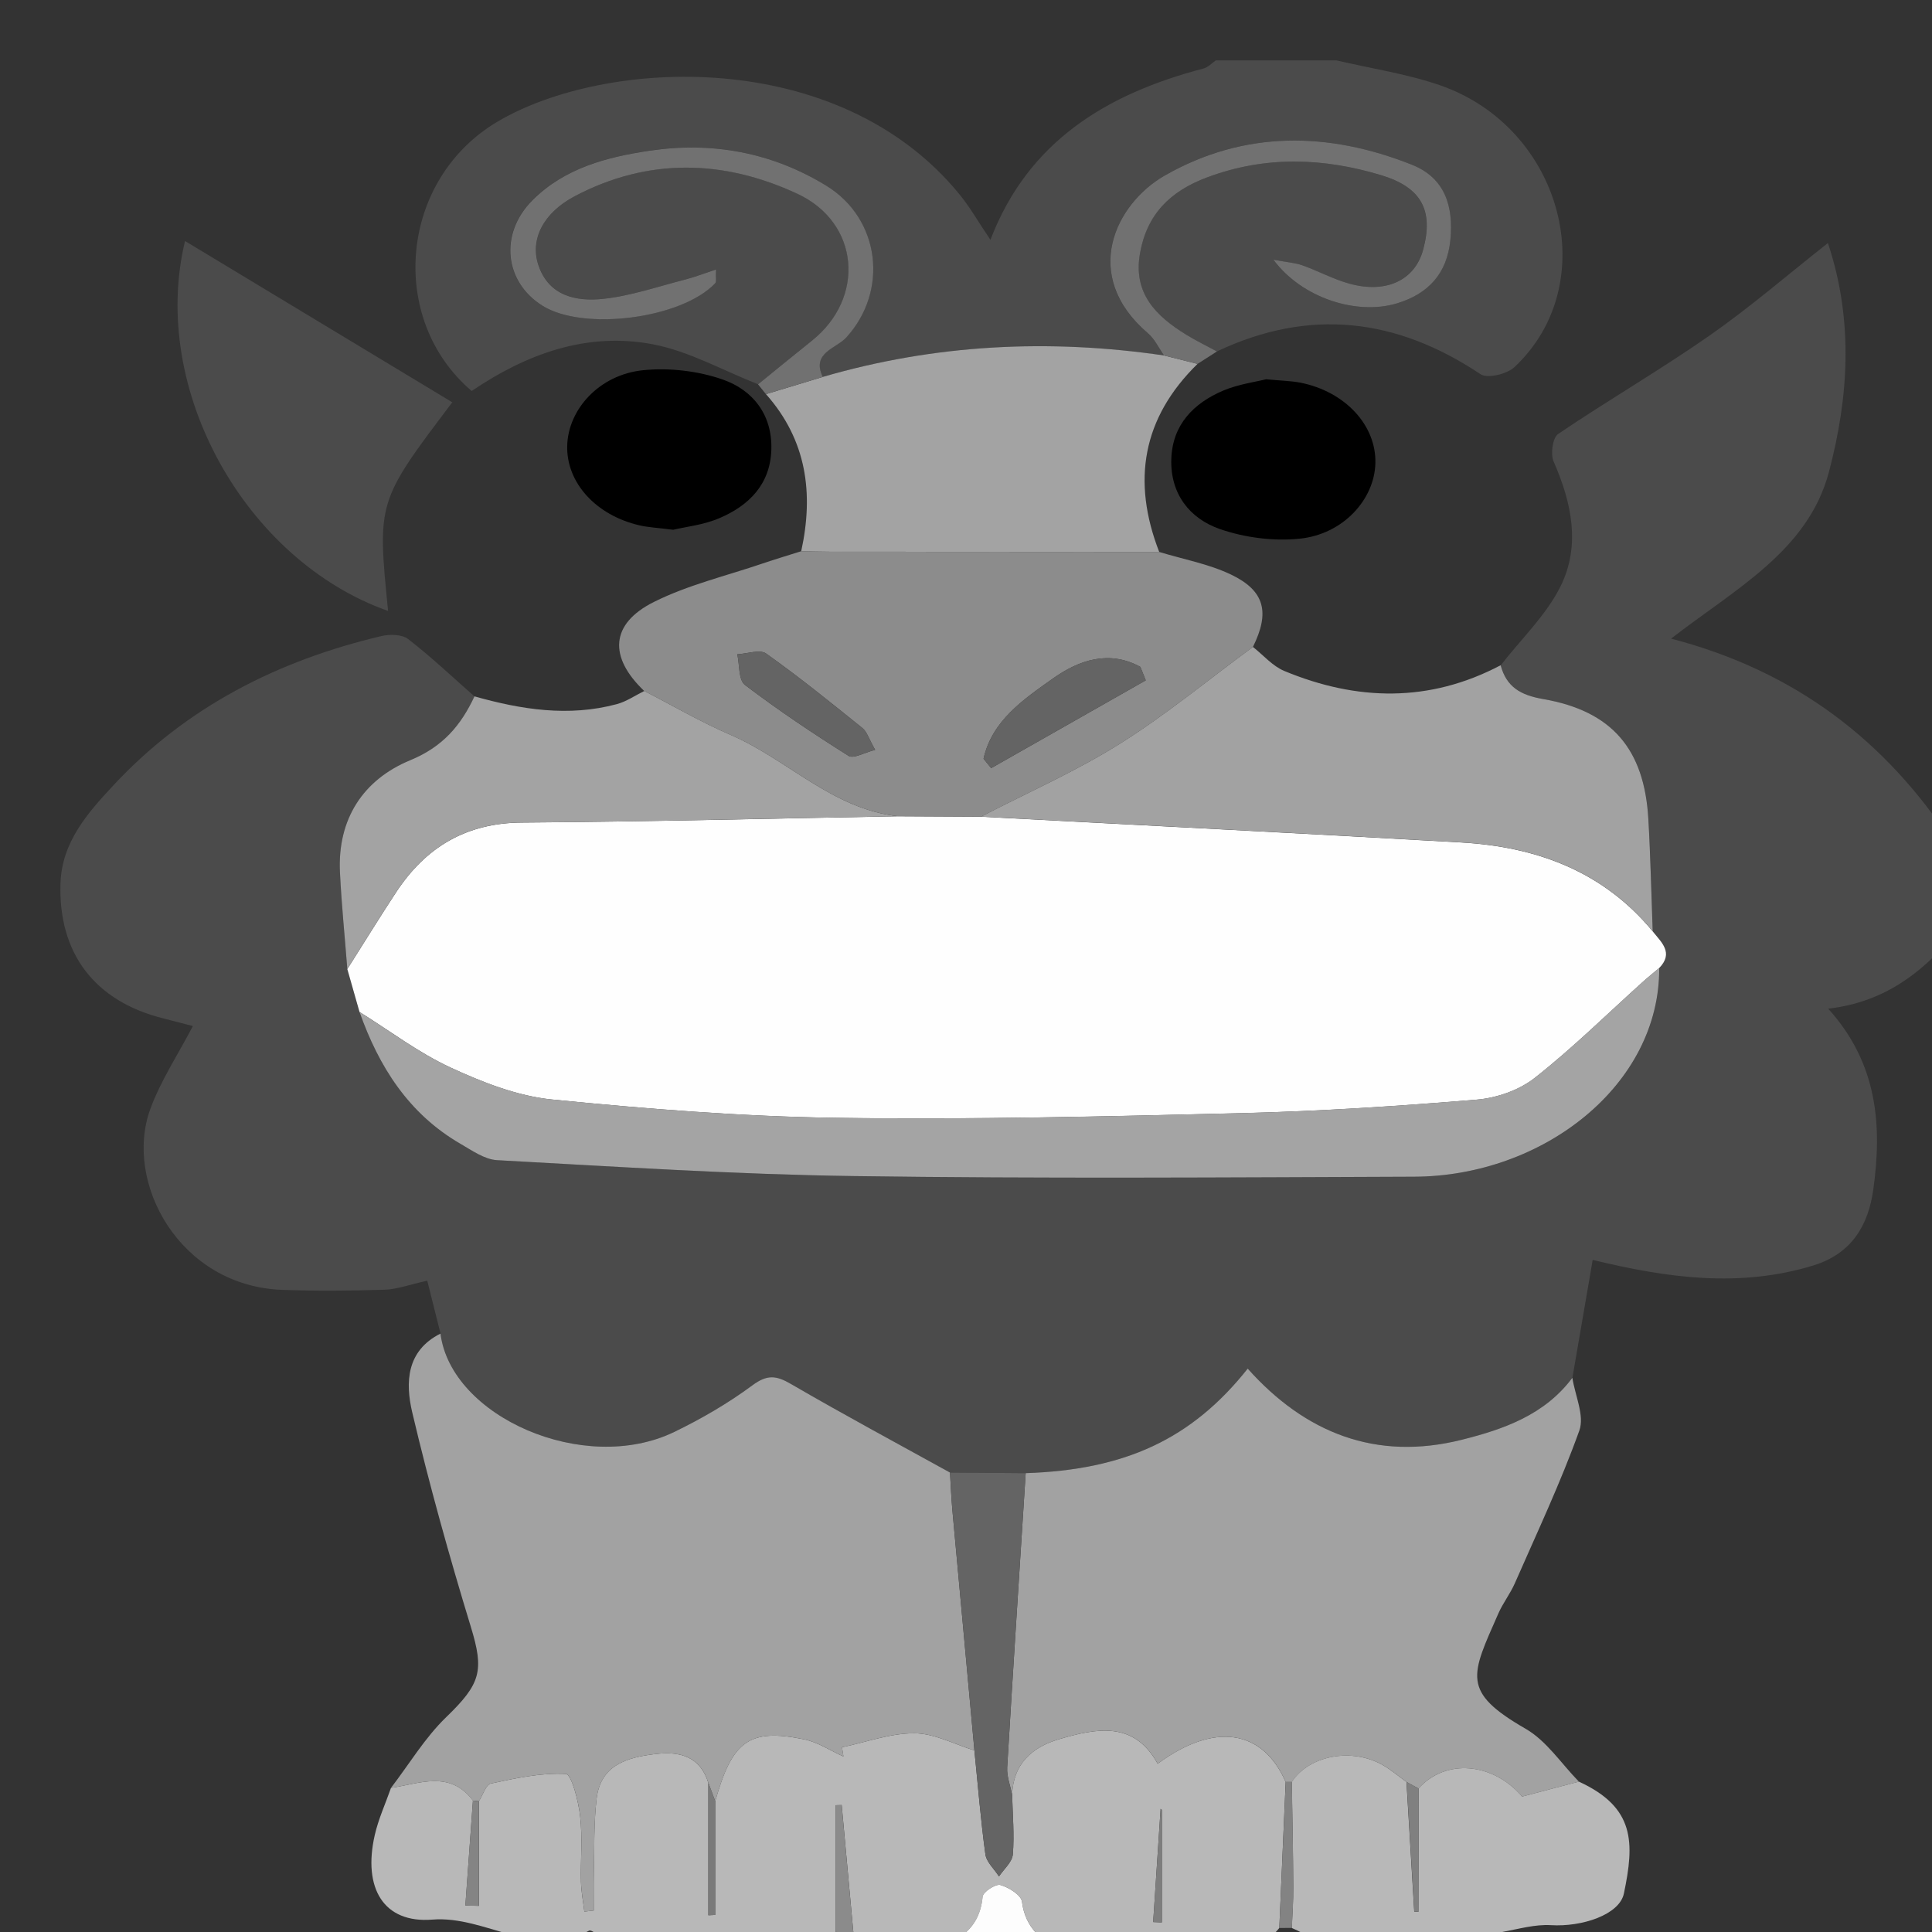 <?xml version="1.0" encoding="utf-8"?>
<!-- Generator: Adobe Illustrator 16.0.3, SVG Export Plug-In . SVG Version: 6.00 Build 0)  -->
<!DOCTYPE svg PUBLIC "-//W3C//DTD SVG 1.1//EN" "http://www.w3.org/Graphics/SVG/1.1/DTD/svg11.dtd">
<svg version="1.1" id="レイヤー_1" xmlns="http://www.w3.org/2000/svg" xmlns:xlink="http://www.w3.org/1999/xlink" x="0px"
	 y="0px" width="48px" height="48px" viewBox="0 0 48 48" enable-background="new 0 0 48 48" xml:space="preserve">
<rect x="0" y="0" width="48" height="48" fill="#333333" stroke="none"/>
<g>
	<path fill-rule="evenodd" clip-rule="evenodd" fill="#4B4B4B" d="M48.5,20.927c0,0.783,0,1.566,0,2.35
		c-0.789,0.928-1.724,1.627-3.079,1.783c1.232,1.362,1.342,2.906,1.12,4.498c-0.123,0.877-0.531,1.586-1.483,1.88
		c-1.838,0.565-3.646,0.311-5.488-0.136c-0.171,0.987-0.337,1.958-0.504,2.929c-0.686,0.918-1.696,1.277-2.749,1.54
		c-2.133,0.534-3.893-0.172-5.317-1.768c-1.392,1.755-3.053,2.516-5.516,2.597c-0.627-0.005-1.254-0.01-1.881-0.015
		c-1.319-0.729-2.647-1.443-3.95-2.2c-0.367-0.214-0.591-0.24-0.959,0.033c-0.603,0.446-1.266,0.832-1.945,1.16
		c-2.236,1.079-5.542-0.379-5.804-2.445c-0.116-0.461-0.231-0.923-0.33-1.315c-0.431,0.095-0.745,0.214-1.062,0.225
		c-0.847,0.026-1.697,0.033-2.544,0.003c-2.548-0.094-3.944-2.668-3.273-4.498c0.261-0.709,0.691-1.356,1.056-2.056
		c-0.19-0.05-0.457-0.12-0.725-0.188c-1.709-0.423-2.623-1.615-2.564-3.361c0.034-1.029,0.683-1.755,1.326-2.444
		c1.808-1.939,4.08-3.09,6.646-3.696c0.208-0.049,0.512-0.044,0.664,0.073c0.574,0.444,1.103,0.946,1.649,1.426
		c-0.337,0.721-0.785,1.251-1.593,1.585c-1.175,0.486-1.814,1.465-1.749,2.788c0.04,0.802,0.121,1.602,0.183,2.402
		c0.101,0.354,0.202,0.71,0.303,1.065c0.48,1.358,1.219,2.526,2.505,3.273c0.289,0.167,0.602,0.392,0.913,0.409
		c2.949,0.159,5.899,0.354,8.852,0.395c4.645,0.065,9.29,0.032,13.936,0.016c3.202-0.012,6.105-2.276,6.087-5.188
		c0.365-0.378,0.054-0.635-0.163-0.91c-0.034-0.929-0.054-1.859-0.107-2.787c-0.1-1.734-0.9-2.684-2.613-2.981
		c-0.564-0.098-0.911-0.301-1.057-0.84c0.505-0.651,1.13-1.243,1.488-1.966c0.501-1.011,0.275-2.076-0.174-3.097
		c-0.081-0.185-0.025-0.591,0.112-0.684c1.237-0.837,2.534-1.589,3.759-2.443c1.009-0.704,1.943-1.512,2.944-2.301
		c0.645,1.935,0.513,3.848,0.024,5.692c-0.52,1.961-2.338,2.907-3.92,4.136C44.609,16.673,46.852,18.405,48.5,20.927z"/>
	<path fill-rule="evenodd" clip-rule="evenodd" fill="#4B4B4B" d="M33.201,1.5c0.862,0.202,1.748,0.332,2.578,0.619
		c3.049,1.058,4.063,4.929,1.845,7.004c-0.185,0.172-0.668,0.288-0.84,0.174c-2.09-1.396-4.255-1.653-6.551-0.565
		c-0.253-0.137-0.514-0.264-0.759-0.414c-0.755-0.463-1.329-1.029-1.153-2.023c0.171-0.97,0.749-1.545,1.668-1.888
		c1.445-0.54,2.882-0.489,4.323-0.055c0.999,0.301,1.306,0.873,1.046,1.844c-0.202,0.759-0.908,1.104-1.832,0.852
		c-0.4-0.11-0.774-0.315-1.167-0.455c-0.183-0.065-0.385-0.078-0.724-0.141c0.708,0.955,2.075,1.39,3.077,1.083
		c0.775-0.237,1.238-0.742,1.32-1.572c0.082-0.834-0.13-1.542-0.955-1.87c-2.076-0.827-4.165-0.859-6.139,0.267
		c-1.225,0.7-2.104,2.481-0.421,3.919c0.17,0.144,0.27,0.368,0.402,0.554c-2.864-0.42-5.693-0.28-8.479,0.532
		c-0.29-0.596,0.33-0.708,0.574-0.972c1.068-1.16,0.855-2.956-0.487-3.78c-1.355-0.832-2.842-1.101-4.388-0.87
		c-1.059,0.157-2.117,0.43-2.92,1.238c-0.815,0.82-0.698,2.021,0.259,2.616c1.02,0.634,3.451,0.32,4.286-0.559
		c0.038-0.041,0.012-0.141,0.021-0.344C17.5,6.79,17.274,6.88,17.041,6.94c-0.683,0.175-1.36,0.41-2.054,0.484
		c-0.665,0.071-1.347-0.068-1.606-0.83c-0.222-0.651,0.127-1.313,0.901-1.721c1.827-0.961,3.7-0.91,5.528-0.061
		c1.549,0.718,1.699,2.587,0.362,3.652c-0.449,0.357-0.892,0.723-1.337,1.084c-0.868-0.341-1.709-0.82-2.61-0.993
		c-1.648-0.316-3.151,0.241-4.506,1.159c-2.101-1.788-1.791-5.256,0.646-6.694c2.683-1.583,8.458-1.871,11.466,1.8
		c0.278,0.34,0.497,0.728,0.776,1.139c0.937-2.451,2.894-3.629,5.295-4.257c0.112-0.029,0.204-0.133,0.306-0.202
		C31.204,1.5,32.203,1.5,33.201,1.5z"/>
	<path fill-rule="evenodd" clip-rule="evenodd" fill="#B8B8B8" d="M31.784,47.9c-0.615,0.76-1.493,0.567-2.18,0.357
		c-0.798-0.243-1.42-0.12-2.08,0.242c-0.368,0-0.736,0-1.104,0c-0.528-0.265-0.946-0.595-1.029-1.253
		c-0.021-0.165-0.327-0.356-0.537-0.415c-0.117-0.032-0.43,0.173-0.44,0.29c-0.083,0.904-0.739,1.168-1.463,1.378
		c-0.158,0-0.315,0-0.473,0c-0.426-0.165-0.852-0.332-1.277-0.497c-0.096-1.053-0.193-2.104-0.289-3.156
		c-0.05,0.001-0.1,0.003-0.15,0.004c0,1.049,0,2.099,0,3.148c-0.8,0.489-1.641,0.411-2.505,0.213
		c-0.285-0.064-0.599,0.002-0.898-0.011c-0.814-0.035-1.629-0.076-2.443-0.125c-0.097-0.007-0.225-0.139-0.282-0.107
		c-1.35,0.725-2.563-0.382-3.892-0.276c-1.211,0.097-1.731-0.779-1.432-2.097c0.091-0.401,0.267-0.784,0.404-1.175
		c0.711-0.106,1.46-0.448,2.036,0.313c-0.063,0.87-0.125,1.739-0.188,2.609c0.112,0.003,0.224,0.005,0.336,0.008
		c0-0.866,0-1.732,0-2.599c0.098-0.152,0.172-0.413,0.298-0.44c0.613-0.131,1.245-0.271,1.861-0.238
		c0.143,0.008,0.314,0.673,0.356,1.048c0.062,0.538,0.008,1.089,0.021,1.634c0.006,0.247,0.055,0.492,0.084,0.738
		c0.078-0.009,0.156-0.019,0.234-0.027c0-0.304-0.006-0.607,0.001-0.912c0.016-0.621-0.003-1.248,0.069-1.864
		c0.099-0.849,0.77-1.032,1.481-1.114c0.601-0.068,1.095,0.07,1.296,0.721c0,1.096,0,2.191,0,3.287
		c0.057-0.003,0.113-0.005,0.17-0.008c0-0.941,0-1.884,0-2.824c0.424-1.507,0.847-1.816,2.208-1.539
		c0.341,0.069,0.652,0.28,0.978,0.426c-0.012-0.076-0.024-0.153-0.036-0.229c0.6-0.126,1.2-0.35,1.799-0.347
		c0.498,0.002,0.994,0.273,1.49,0.425c0.088,0.86,0.156,1.725,0.273,2.58c0.027,0.196,0.221,0.368,0.338,0.552
		c0.121-0.182,0.328-0.356,0.344-0.547c0.04-0.487-0.005-0.983-0.017-1.475c0.021-0.766,0.486-1.188,1.164-1.388
		c0.93-0.273,1.865-0.462,2.452,0.61c1.409-1.042,2.609-0.854,3.18,0.453C31.89,45.482,31.837,46.691,31.784,47.9z M28.866,44.966
		c-0.011-0.009-0.021-0.019-0.031-0.026c-0.061,0.938-0.123,1.876-0.185,2.813c0.071,0.003,0.143,0.005,0.216,0.008
		C28.866,46.829,28.866,45.897,28.866,44.966z"/>
	<path fill-rule="evenodd" clip-rule="evenodd" fill="#FDFDFD" d="M22.95,48.5c0.724-0.21,1.38-0.474,1.463-1.378
		c0.011-0.117,0.323-0.322,0.44-0.29c0.21,0.059,0.517,0.25,0.537,0.415c0.083,0.658,0.501,0.988,1.029,1.253
		C25.264,48.5,24.107,48.5,22.95,48.5z"/>
	<path fill-rule="evenodd" clip-rule="evenodd" fill="#FEFEFE" d="M8.932,25.142c-0.101-0.355-0.202-0.711-0.303-1.065
		c0.404-0.637,0.798-1.279,1.212-1.909c0.736-1.119,1.737-1.723,3.13-1.732c3.114-0.021,6.229-0.101,9.343-0.156
		c0.686,0.003,1.372,0.007,2.059,0.011c3.978,0.212,7.956,0.412,11.934,0.64c1.869,0.108,3.524,0.717,4.754,2.208
		c0.217,0.274,0.528,0.532,0.163,0.91c-0.139,0.117-0.282,0.232-0.417,0.354c-0.889,0.8-1.74,1.642-2.678,2.379
		c-0.388,0.305-0.944,0.498-1.442,0.539c-1.935,0.16-3.877,0.287-5.818,0.335c-3.362,0.082-6.728,0.164-10.089,0.117
		c-2.359-0.033-4.721-0.223-7.07-0.456c-0.86-0.087-1.723-0.427-2.517-0.794C10.395,26.153,9.681,25.608,8.932,25.142z"/>
	<path fill-rule="evenodd" clip-rule="evenodd" fill="#A2A2A2" d="M11.749,44.734c-0.576-0.762-1.324-0.42-2.036-0.313
		c0.453-0.591,0.843-1.247,1.374-1.76c0.861-0.832,0.944-1.153,0.611-2.242c-0.538-1.763-1.034-3.54-1.457-5.333
		c-0.17-0.725-0.152-1.525,0.703-1.953c0.262,2.066,3.568,3.524,5.804,2.445c0.679-0.328,1.342-0.714,1.945-1.16
		c0.368-0.273,0.592-0.247,0.959-0.033c1.302,0.757,2.631,1.471,3.95,2.2c0.019,0.311,0.032,0.621,0.059,0.931
		c0.181,1.991,0.365,3.981,0.548,5.972c-0.496-0.151-0.992-0.423-1.49-0.425c-0.599-0.003-1.199,0.221-1.799,0.347
		c0.012,0.076,0.024,0.153,0.036,0.229c-0.325-0.146-0.637-0.356-0.978-0.426c-1.361-0.277-1.783,0.032-2.208,1.539
		c-0.057-0.152-0.114-0.304-0.17-0.455c-0.201-0.65-0.695-0.789-1.296-0.721c-0.711,0.082-1.382,0.266-1.481,1.114
		c-0.072,0.616-0.053,1.243-0.069,1.864c-0.007,0.305-0.001,0.608-0.001,0.912c-0.078,0.009-0.156,0.019-0.234,0.027
		c-0.029-0.246-0.078-0.491-0.084-0.738c-0.013-0.545,0.041-1.096-0.021-1.634c-0.042-0.375-0.214-1.04-0.356-1.048
		c-0.616-0.032-1.248,0.107-1.861,0.238c-0.126,0.027-0.2,0.288-0.298,0.44C11.848,44.747,11.798,44.741,11.749,44.734z"/>
	<path fill-rule="evenodd" clip-rule="evenodd" fill="#A2A2A2" d="M31.943,44.273c-0.57-1.308-1.771-1.495-3.18-0.453
		c-0.587-1.072-1.522-0.884-2.452-0.61c-0.678,0.2-1.143,0.622-1.164,1.387c-0.043-0.228-0.137-0.459-0.124-0.684
		c0.145-2.438,0.305-4.876,0.46-7.313c2.463-0.081,4.124-0.842,5.516-2.597c1.425,1.596,3.185,2.302,5.317,1.768
		c1.053-0.263,2.063-0.622,2.749-1.54c0.067,0.44,0.306,0.94,0.173,1.311c-0.463,1.289-1.05,2.534-1.601,3.791
		c-0.114,0.261-0.296,0.492-0.41,0.752c-0.677,1.54-0.933,1.94,0.675,2.865c0.523,0.3,0.889,0.869,1.325,1.314
		c-0.458,0.121-0.916,0.241-1.411,0.371c-0.72-0.841-1.895-0.958-2.573-0.2c-0.1-0.054-0.198-0.108-0.298-0.162
		c-0.189-0.138-0.371-0.293-0.572-0.411c-0.774-0.453-1.846-0.255-2.277,0.41C32.046,44.271,31.994,44.271,31.943,44.273z"/>
	<path fill-rule="evenodd" clip-rule="evenodd" fill="#A2A2A2" d="M41.061,23.137c-1.229-1.491-2.885-2.1-4.754-2.208
		c-3.978-0.229-7.956-0.428-11.934-0.64c1.151-0.596,2.348-1.121,3.442-1.807c1.155-0.724,2.212-1.6,3.313-2.41
		c0.258,0.203,0.486,0.475,0.778,0.597c1.807,0.75,3.608,0.792,5.377-0.141c0.146,0.539,0.492,0.742,1.057,0.84
		c1.713,0.297,2.514,1.247,2.613,2.981C41.007,21.278,41.026,22.208,41.061,23.137z"/>
	<path fill-rule="evenodd" clip-rule="evenodd" fill="#A4A4A4" d="M8.932,25.142c0.75,0.467,1.463,1.012,2.26,1.379
		c0.794,0.367,1.657,0.707,2.517,0.794c2.349,0.233,4.711,0.423,7.07,0.456c3.361,0.047,6.727-0.035,10.089-0.117
		c1.941-0.048,3.884-0.175,5.818-0.335c0.498-0.041,1.055-0.234,1.442-0.539c0.938-0.737,1.789-1.579,2.678-2.379
		c0.135-0.121,0.278-0.236,0.417-0.354c0.019,2.911-2.885,5.176-6.087,5.188c-4.646,0.017-9.291,0.05-13.936-0.016
		c-2.952-0.041-5.902-0.235-8.852-0.395c-0.311-0.018-0.624-0.242-0.913-0.409C10.15,27.668,9.412,26.5,8.932,25.142z"/>
	<path fill-rule="evenodd" clip-rule="evenodd" fill="#A3A3A3" d="M22.314,20.279c-3.114,0.055-6.229,0.135-9.343,0.156
		c-1.393,0.009-2.394,0.613-3.13,1.732c-0.414,0.63-0.809,1.272-1.212,1.909c-0.062-0.801-0.144-1.601-0.183-2.402
		c-0.065-1.322,0.573-2.302,1.749-2.788c0.808-0.333,1.256-0.864,1.593-1.585c1.164,0.329,2.34,0.514,3.537,0.193
		c0.239-0.064,0.456-0.216,0.682-0.327c0.715,0.367,1.412,0.775,2.148,1.092C19.572,18.87,20.683,20.104,22.314,20.279z"/>
	<path fill-rule="evenodd" clip-rule="evenodd" fill="#646464" d="M25.483,36.6c-0.155,2.438-0.315,4.875-0.46,7.313
		c-0.013,0.225,0.081,0.456,0.124,0.684c0.012,0.492,0.057,0.988,0.017,1.476c-0.016,0.19-0.223,0.365-0.344,0.547
		c-0.117-0.184-0.311-0.355-0.338-0.552c-0.117-0.855-0.186-1.72-0.273-2.58c-0.183-1.99-0.367-3.98-0.548-5.972
		c-0.027-0.31-0.04-0.62-0.059-0.931C24.229,36.59,24.856,36.595,25.483,36.6z"/>
	<path fill-rule="evenodd" clip-rule="evenodd" fill="#8C8C8C" d="M22.314,20.279c-1.631-0.174-2.742-1.409-4.16-2.019
		c-0.737-0.317-1.434-0.726-2.148-1.092c-0.888-0.845-0.846-1.67,0.241-2.213c0.848-0.424,1.797-0.647,2.702-0.956
		c0.317-0.107,0.638-0.203,0.957-0.304c0.235,0.004,0.469,0.013,0.703,0.013c2.73,0.002,5.462,0.004,8.191,0.005
		c0.6,0.183,1.232,0.297,1.791,0.565c0.839,0.404,0.96,0.944,0.537,1.796c-1.101,0.81-2.157,1.686-3.313,2.41
		c-1.095,0.686-2.291,1.211-3.442,1.807C23.686,20.286,23,20.282,22.314,20.279z M28.466,16.903
		c-0.045-0.111-0.089-0.223-0.134-0.334c-0.776-0.425-1.522-0.172-2.166,0.284c-0.731,0.518-1.52,1.049-1.73,1.998
		c0.063,0.078,0.127,0.155,0.189,0.233C25.905,18.356,27.186,17.63,28.466,16.903z M21.743,18.63
		c-0.16-0.281-0.205-0.452-0.317-0.542c-0.785-0.632-1.57-1.268-2.392-1.851c-0.155-0.11-0.473,0.006-0.716,0.018
		c0.059,0.261,0.027,0.638,0.19,0.762c0.827,0.629,1.695,1.208,2.576,1.763C21.205,18.856,21.475,18.698,21.743,18.63z"/>
	<path fill-rule="evenodd" clip-rule="evenodd" fill="#A3A3A3" d="M28.8,13.712c-2.729-0.001-5.461-0.003-8.191-0.005
		c-0.234,0-0.468-0.009-0.703-0.013c0.314-1.436,0.137-2.761-0.876-3.902c0.471-0.143,0.942-0.285,1.413-0.428
		c2.786-0.812,5.614-0.952,8.479-0.532c0.277,0.07,0.555,0.139,0.831,0.208C28.378,10.386,28.117,11.954,28.8,13.712z"/>
	<path fill-rule="evenodd" clip-rule="evenodd" fill="#4B4B4B" d="M4.597,5.988c2.234,1.349,4.432,2.675,6.64,4.007
		c-1.866,2.466-1.866,2.466-1.595,5.184C6.097,13.926,3.709,9.667,4.597,5.988z"/>
	<path fill-rule="evenodd" clip-rule="evenodd" d="M16.726,13.162c-0.375-0.048-0.613-0.058-0.84-0.11
		c-1.087-0.253-1.816-1.063-1.794-1.976c0.022-0.906,0.797-1.767,1.884-1.878c0.65-0.066,1.365,0.017,1.98,0.231
		c0.751,0.263,1.233,0.875,1.208,1.738c-0.024,0.858-0.548,1.389-1.285,1.704C17.481,13.043,17.028,13.089,16.726,13.162z"/>
	<path fill-rule="evenodd" clip-rule="evenodd" fill="#717171" d="M20.442,9.364c-0.471,0.143-0.942,0.285-1.413,0.428
		c-0.065-0.082-0.13-0.162-0.196-0.243c0.446-0.362,0.889-0.727,1.337-1.084c1.337-1.065,1.187-2.934-0.362-3.652
		c-1.828-0.849-3.701-0.9-5.528,0.061c-0.774,0.408-1.123,1.07-0.901,1.721c0.259,0.762,0.941,0.901,1.606,0.83
		c0.694-0.074,1.372-0.31,2.054-0.484c0.233-0.06,0.459-0.15,0.749-0.246c-0.01,0.203,0.017,0.304-0.021,0.344
		c-0.835,0.879-3.266,1.193-4.286,0.559c-0.957-0.595-1.074-1.796-0.259-2.616c0.803-0.809,1.861-1.081,2.92-1.238
		c1.546-0.23,3.032,0.039,4.388,0.87c1.342,0.824,1.555,2.62,0.487,3.78C20.772,8.657,20.153,8.769,20.442,9.364z"/>
	<path fill-rule="evenodd" clip-rule="evenodd" fill="#8B8B8B" d="M20.761,47.999c0-1.05,0-2.1,0-3.148
		c0.05-0.001,0.1-0.003,0.15-0.004c0.096,1.052,0.193,2.104,0.289,3.156C21.053,48.001,20.907,48,20.761,47.999z"/>
	<path fill-rule="evenodd" clip-rule="evenodd" fill="#B8B8B8" d="M35.243,44.435c0.679-0.758,1.854-0.641,2.573,0.2
		c0.495-0.13,0.953-0.25,1.411-0.371c1.399,0.642,1.383,1.517,1.118,2.781c-0.111,0.525-1.038,0.833-1.815,0.785
		c-0.391-0.023-0.792,0.093-1.186,0.165c-0.202,0.037-0.416,0.203-0.594,0.165c-1.21-0.249-2.372,0.265-3.559,0.182
		c-0.374-0.025-0.731-0.288-1.097-0.442c0.014-0.338,0.04-0.674,0.037-1.011c-0.005-0.872-0.023-1.744-0.037-2.617
		c0.432-0.665,1.503-0.863,2.277-0.41c0.201,0.118,0.383,0.273,0.572,0.411c0.064,1.073,0.13,2.146,0.193,3.22
		c0.035,0.002,0.07,0.004,0.104,0.006C35.243,46.477,35.243,45.455,35.243,44.435z"/>
	<path fill-rule="evenodd" clip-rule="evenodd" fill="#838383" d="M32.096,44.271c0.014,0.873,0.032,1.745,0.037,2.617
		c0.003,0.337-0.023,0.673-0.037,1.011c-0.104,0-0.207,0.001-0.312,0.001c0.053-1.209,0.105-2.418,0.159-3.627
		C31.994,44.271,32.046,44.271,32.096,44.271z"/>
	<path fill-rule="evenodd" clip-rule="evenodd" d="M31.454,9.423c0.393,0.037,0.63,0.04,0.859,0.085c1.11,0.223,1.882,1.059,1.858,2
		c-0.022,0.9-0.8,1.767-1.884,1.876c-0.647,0.066-1.36-0.026-1.977-0.239c-0.758-0.262-1.237-0.882-1.209-1.739
		c0.026-0.851,0.549-1.387,1.292-1.703C30.771,9.545,31.192,9.489,31.454,9.423z"/>
	<path fill-rule="evenodd" clip-rule="evenodd" fill="#717171" d="M29.752,9.041c-0.276-0.069-0.554-0.139-0.831-0.208
		c-0.133-0.186-0.232-0.41-0.402-0.554c-1.683-1.438-0.804-3.22,0.421-3.919c1.974-1.126,4.063-1.093,6.139-0.267
		c0.825,0.328,1.037,1.036,0.955,1.87c-0.082,0.831-0.545,1.335-1.32,1.572c-1.002,0.307-2.369-0.128-3.077-1.083
		c0.339,0.063,0.541,0.076,0.724,0.141c0.393,0.14,0.767,0.345,1.167,0.455c0.924,0.253,1.63-0.092,1.832-0.852
		c0.26-0.971-0.047-1.543-1.046-1.844c-1.441-0.434-2.878-0.485-4.323,0.055c-0.919,0.343-1.497,0.917-1.668,1.888
		c-0.176,0.994,0.398,1.56,1.153,2.023c0.245,0.15,0.506,0.277,0.759,0.414C30.073,8.835,29.912,8.938,29.752,9.041z"/>
	<path fill-rule="evenodd" clip-rule="evenodd" fill="#7A7A7A" d="M17.601,44.297c0.057,0.151,0.113,0.303,0.17,0.455
		c0,0.94,0,1.883,0,2.824c-0.057,0.003-0.113,0.005-0.17,0.008C17.601,46.488,17.601,45.393,17.601,44.297z"/>
	<path fill-rule="evenodd" clip-rule="evenodd" fill="#7E7E7E" d="M28.866,44.966c0,0.932,0,1.863,0,2.795
		c-0.073-0.003-0.145-0.005-0.216-0.008c0.062-0.938,0.124-1.876,0.185-2.813C28.846,44.947,28.855,44.957,28.866,44.966z"/>
	<path fill-rule="evenodd" clip-rule="evenodd" fill="#848484" d="M11.749,44.734c0.049,0.007,0.099,0.013,0.148,0.019
		c0,0.866,0,1.732,0,2.599c-0.112-0.003-0.224-0.005-0.336-0.008C11.624,46.474,11.686,45.604,11.749,44.734z"/>
	<path fill-rule="evenodd" clip-rule="evenodd" fill="#808080" d="M35.243,44.435c0,1.021,0,2.042,0,3.063
		c-0.034-0.002-0.069-0.004-0.104-0.006c-0.063-1.074-0.129-2.146-0.193-3.22C35.045,44.326,35.144,44.381,35.243,44.435z"/>
	<path fill-rule="evenodd" clip-rule="evenodd" fill="#646464" d="M28.466,16.903c-1.28,0.727-2.561,1.453-3.841,2.18
		c-0.063-0.078-0.126-0.155-0.189-0.233c0.211-0.949,0.999-1.48,1.73-1.998c0.644-0.456,1.39-0.708,2.166-0.284
		C28.377,16.681,28.421,16.792,28.466,16.903z"/>
	<path fill-rule="evenodd" clip-rule="evenodd" fill="#646464" d="M21.743,18.63c-0.269,0.067-0.539,0.226-0.659,0.15
		c-0.88-0.555-1.749-1.134-2.576-1.763c-0.164-0.125-0.132-0.501-0.19-0.762c0.243-0.011,0.562-0.128,0.716-0.018
		c0.821,0.583,1.606,1.219,2.392,1.851C21.538,18.178,21.583,18.35,21.743,18.63z"/>
</g>
</svg>
